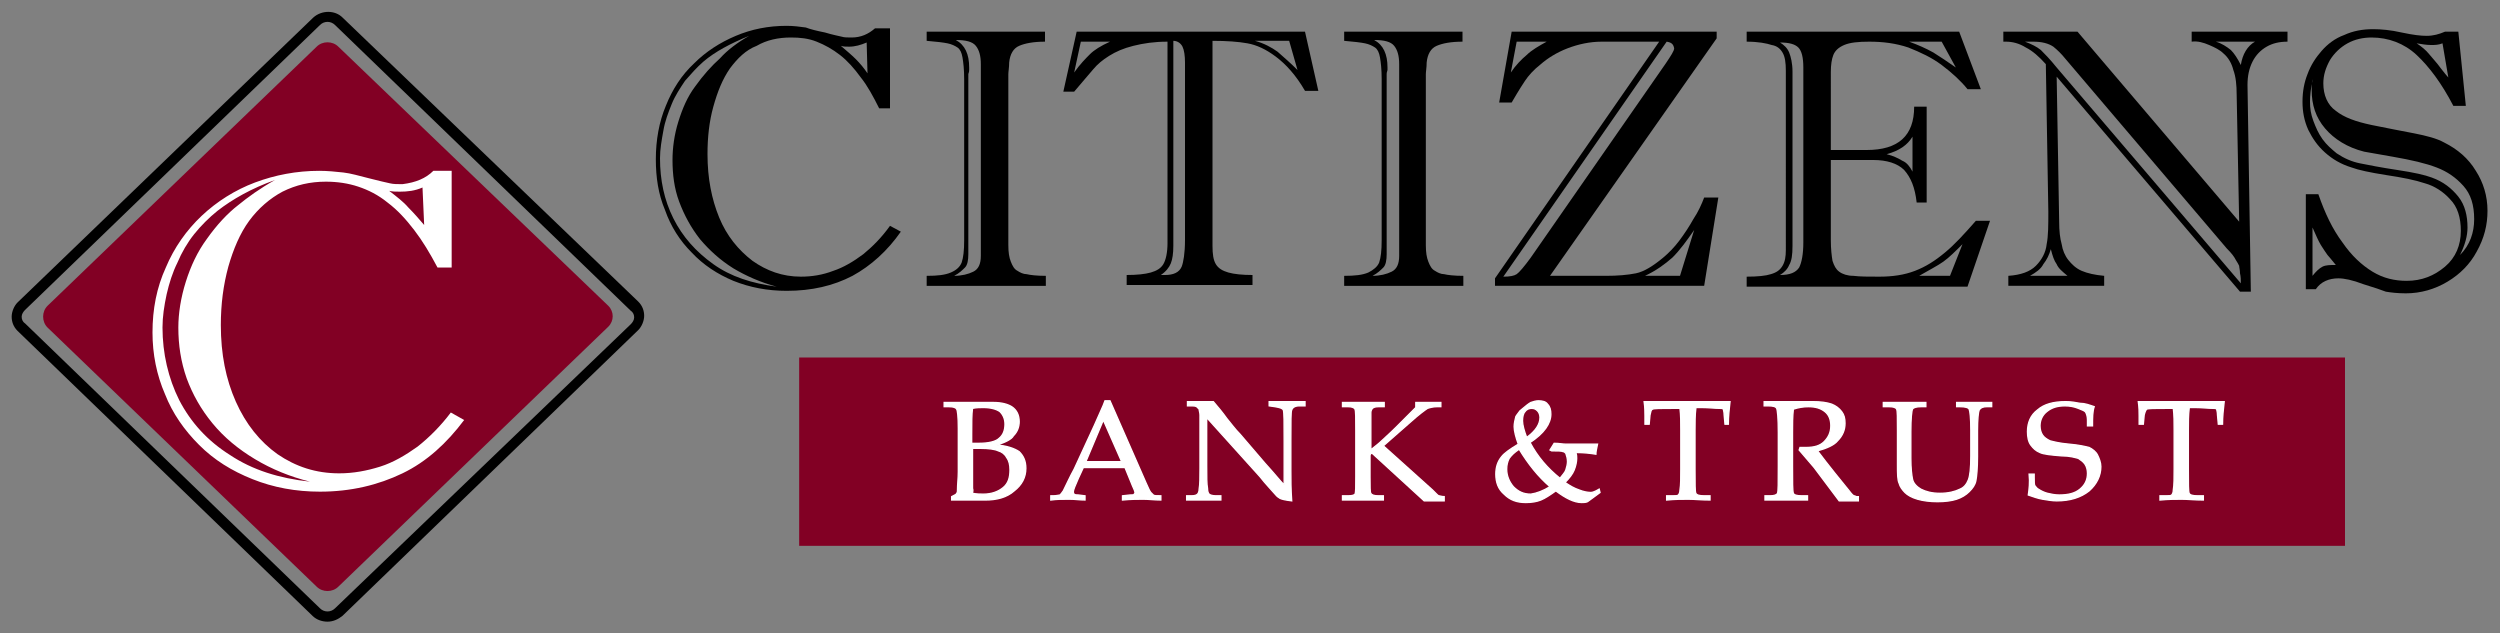 <?xml version="1.0" encoding="utf-8"?>
<!-- Generator: Adobe Illustrator 25.2.1, SVG Export Plug-In . SVG Version: 6.00 Build 0)  -->
<svg version="1.1" id="Layer_1" xmlns="http://www.w3.org/2000/svg" xmlns:xlink="http://www.w3.org/1999/xlink" x="0px" y="0px"
	 viewBox="0 0 300 76" style="enable-background:new 0 0 300 76;" xml:space="preserve">
<rect x="0" y="0" width="300" height="76" fill="#808080" stroke="none"/>
<style type="text/css">
	.st0{fill:#820024;}
	.st1{fill:#FFFFFF;}
	.st2{fill:none;stroke:#FFFFFF;stroke-width:0.165;stroke-miterlimit:3.864;}
</style>
<g>
	<path class="st0" d="M5.7,36.7L38,5.6c0.7-0.7,1.9-0.7,2.6,0L73,36.7c0.7,0.7,0.7,1.8,0,2.5L40.6,70.4c-0.7,0.7-1.9,0.7-2.6,0
		L5.7,39.3C5,38.6,5,37.4,5.7,36.7"/>
	<g>
		<path d="M39.3,74.6c-0.6,0-1.3-0.2-1.8-0.7L2.1,39.7c-0.5-0.5-0.7-1.1-0.7-1.7s0.3-1.3,0.7-1.7v0L37.6,2.1c1-0.9,2.6-0.9,3.5,0
			l35.5,34.1c0.5,0.5,0.7,1.1,0.7,1.7s-0.3,1.3-0.7,1.7L41.1,73.9C40.6,74.3,40,74.6,39.3,74.6z M3,37.2c-0.2,0.2-0.4,0.5-0.4,0.8
			s0.1,0.6,0.4,0.8L38.4,73c0.5,0.5,1.3,0.5,1.8,0l35.5-34.1c0.2-0.2,0.4-0.5,0.4-0.8s-0.1-0.6-0.4-0.8L40.2,3
			c-0.5-0.5-1.3-0.5-1.8,0L3,37.2L3,37.2z"/>
	</g>
	<path class="st1" d="M50.9,27l-0.2-4.5c-0.9,0.4-1.8,0.5-2.7,0.5c-0.5,0-0.9,0-1.3-0.1c0.9,0.7,1.7,1.3,2.3,2
		C49.7,25.6,50.3,26.3,50.9,27 M33,21.6c-2.8,1-5.1,2.3-6.9,3.7c-1,0.8-2,1.8-2.8,2.8c-0.8,1-1.5,2.2-2,3.4c-0.6,1.2-1,2.5-1.3,3.8
		c-0.3,1.4-0.5,2.7-0.5,4c0,3.1,0.7,6.1,2,8.7c1.4,2.7,3.4,4.9,6.1,6.6c2.7,1.8,5.9,2.8,9.6,3.2c-2.4-0.6-4.6-1.5-6.6-2.7
		c-2-1.2-3.7-2.6-5.1-4.3c-1.4-1.7-2.4-3.5-3.1-5.4c-0.7-2-1-4-1-6.1c0-1.7,0.3-3.6,0.9-5.5c0.6-1.9,1.4-3.6,2.5-5.1
		c1.2-1.7,2.5-3.1,3.8-4.1C29.7,23.7,31.2,22.6,33,21.6 M52,20.5h2.2v11.6h-1.7c-0.9-1.7-1.8-3.2-2.8-4.5c-1-1.3-2-2.4-3.2-3.3
		c-1.1-0.9-2.3-1.5-3.5-1.9c-1.2-0.4-2.5-0.6-3.9-0.6c-1.9,0-3.6,0.4-5.2,1.2c-1.5,0.8-2.9,2-4,3.5c-1.1,1.5-1.9,3.4-2.5,5.5
		c-0.6,2.2-0.9,4.5-0.9,7c0,3.5,0.6,6.5,1.8,9.2c1.2,2.7,2.9,4.8,5,6.3c2.2,1.5,4.6,2.3,7.4,2.3c1.7,0,3.3-0.3,4.9-0.8
		c1.6-0.5,3.1-1.4,4.5-2.4c1.4-1.1,2.8-2.5,4-4.1l1.6,0.9c-2.1,2.8-4.5,5-7.4,6.4c-2.9,1.4-6.2,2.2-9.9,2.2c-2.9,0-5.6-0.5-8.1-1.5
		c-2.5-1-4.6-2.3-6.4-4.1c-1.8-1.8-3.2-3.8-4.1-6.1c-1-2.3-1.5-4.8-1.5-7.4c0-2.8,0.5-5.4,1.6-7.8c1-2.4,2.5-4.5,4.3-6.2
		c1.8-1.7,4-3.1,6.4-4c2.4-0.9,5-1.4,7.7-1.4c1,0,2,0.1,2.9,0.2c0.9,0.1,1.9,0.4,3.1,0.7c1.2,0.3,2,0.5,2.5,0.6
		c0.4,0.1,0.9,0.1,1.5,0.1C49.9,21.9,51.1,21.4,52,20.5"/>
	<path d="M104.1,8.8L104,5.1c-0.7,0.3-1.4,0.5-2.1,0.5c-0.4,0-0.7,0-1-0.1c0.7,0.6,1.3,1.1,1.8,1.6C103.2,7.6,103.7,8.2,104.1,8.8
		 M89.9,4.3c-2.2,0.9-4.1,1.9-5.5,3.1c-0.8,0.7-1.5,1.5-2.2,2.3c-0.6,0.9-1.2,1.8-1.6,2.8c-0.4,1-0.8,2-1,3.2
		c-0.2,1.1-0.4,2.2-0.4,3.3c0,2.6,0.5,5,1.6,7.2c1.1,2.2,2.7,4,4.8,5.5c2.1,1.5,4.6,2.3,7.6,2.7c-1.9-0.5-3.7-1.3-5.2-2.2
		c-1.6-1-2.9-2.2-4-3.5c-1.1-1.4-1.9-2.9-2.5-4.5c-0.6-1.6-0.8-3.3-0.8-5c0-1.4,0.2-3,0.7-4.6c0.5-1.6,1.1-3,2-4.2
		c1-1.4,2-2.5,3-3.4C87.3,6,88.5,5.1,89.9,4.3 M105,3.4h1.8v9.6h-1.3c-0.7-1.4-1.4-2.7-2.2-3.7c-0.8-1.1-1.6-2-2.5-2.7
		c-0.9-0.7-1.8-1.2-2.8-1.6c-1-0.4-2-0.5-3.1-0.5c-1.5,0-2.9,0.3-4.1,1C89.5,6,88.5,7,87.6,8.2c-0.9,1.3-1.5,2.8-2,4.6
		c-0.5,1.8-0.7,3.7-0.7,5.7c0,2.9,0.5,5.4,1.4,7.6c0.9,2.2,2.3,3.9,4,5.2c1.7,1.2,3.6,1.9,5.8,1.9c1.3,0,2.6-0.2,3.9-0.7
		c1.2-0.4,2.4-1.1,3.6-2c1.1-0.9,2.2-2,3.2-3.4l1.3,0.7c-1.6,2.3-3.6,4.1-5.8,5.3c-2.3,1.2-4.9,1.8-7.9,1.8c-2.3,0-4.4-0.4-6.4-1.2
		c-1.9-0.8-3.6-1.9-5-3.4c-1.4-1.4-2.5-3.1-3.2-5.1c-0.8-1.9-1.1-3.9-1.1-6.1c0-2.3,0.4-4.5,1.2-6.4c0.8-2,1.9-3.7,3.4-5.1
		c1.4-1.4,3.1-2.5,5-3.3c1.9-0.8,3.9-1.2,6.1-1.2c0.8,0,1.6,0.1,2.3,0.2C97.2,3.5,98,3.7,99,3.9c1,0.3,1.6,0.4,2,0.5
		c0.3,0.1,0.7,0.1,1.2,0.1C103.3,4.5,104.2,4.1,105,3.4"/>
	<path d="M116.2,8.9v21.6c0,0.7-0.1,1.3-0.4,1.6c-0.3,0.3-0.7,0.7-1.3,1c0.9,0,1.7-0.2,2.3-0.5c0.6-0.3,0.9-0.9,0.9-1.9v-23
		c0-1-0.2-1.7-0.6-2.2c-0.4-0.5-1.2-0.7-2.4-0.7c1.1,0.6,1.6,1.7,1.6,3.3c0,0.1,0,0.2,0,0.3C116.3,8.7,116.2,8.8,116.2,8.9
		 M111.1,3.8h14.3V5c-1.4,0-2.4,0.2-3.1,0.5c-0.7,0.3-1.1,1-1.2,2c0,0.6-0.1,1.1-0.1,1.4c0,0.4,0,0.5,0,0.5v20c0,0.9,0.1,1.5,0.3,2
		c0.2,0.5,0.4,0.9,0.8,1.1c0.3,0.2,0.7,0.4,1.1,0.4c0.4,0.1,1.2,0.2,2.3,0.2v1.2h-14.3v-1.2c1.3,0,2.2-0.1,2.9-0.4
		c0.7-0.3,1.1-0.7,1.3-1.2c0.2-0.6,0.3-1.4,0.3-2.7V9.5c0-1.2-0.1-2-0.2-2.6c-0.1-0.6-0.3-1-0.6-1.2c-0.3-0.2-0.7-0.4-1.2-0.5
		c-0.5-0.1-1.3-0.2-2.5-0.3V3.8z"/>
	<path d="M155.7,8.4l-1-3.5h-4.1c1.1,0.3,2,0.8,2.7,1.3C154.1,6.9,154.9,7.6,155.7,8.4 M142.2,28.8V7.5c0-0.8-0.1-1.5-0.3-1.9
		c-0.2-0.4-0.6-0.7-1.1-0.7v24.6c0,0.9-0.1,1.6-0.3,2.1c-0.2,0.5-0.6,1-1.2,1.4h0.5c1,0,1.7-0.3,2-1C142,31.5,142.2,30.4,142.2,28.8
		 M133.2,5h-3.5l-0.8,3.7c0.7-1,1.4-1.7,1.9-2.2C131.3,6,132.1,5.5,133.2,5 M129.2,3.8h27.4l1.6,7.1h-1.6c-1.1-1.9-2.3-3.2-3.5-4.1
		c-1.2-0.9-2.3-1.4-3.4-1.6c-1.1-0.2-2.5-0.3-4.2-0.3v24.6c0,1,0.1,1.7,0.4,2.2c0.3,0.5,0.8,0.8,1.5,1c0.7,0.2,1.7,0.3,2.9,0.3v1.2
		h-15.1v-1.2c1.2,0,2.2-0.1,2.9-0.3c0.7-0.2,1.2-0.5,1.5-1c0.3-0.5,0.5-1.4,0.5-2.5V5c-1.6,0-2.9,0.2-4.1,0.5
		c-1.2,0.3-2.1,0.7-2.9,1.2c-0.8,0.5-1.4,1-1.9,1.6c-0.5,0.6-1.3,1.5-2.3,2.7h-1.3L129.2,3.8z"/>
	<path d="M166.4,8.9v21.6c0,0.7-0.1,1.3-0.4,1.6c-0.3,0.3-0.7,0.7-1.3,1c0.9,0,1.7-0.2,2.3-0.5c0.6-0.3,0.9-0.9,0.9-1.9v-23
		c0-1-0.2-1.7-0.6-2.2c-0.4-0.5-1.2-0.7-2.4-0.7c1.1,0.6,1.6,1.7,1.6,3.3c0,0.1,0,0.2,0,0.3C166.4,8.7,166.4,8.8,166.4,8.9
		 M161.2,3.8h14.3V5c-1.4,0-2.4,0.2-3.1,0.5c-0.7,0.3-1.1,1-1.2,2c0,0.6-0.1,1.1-0.1,1.4c0,0.4,0,0.5,0,0.5v20c0,0.9,0.1,1.5,0.3,2
		c0.2,0.5,0.4,0.9,0.8,1.1c0.3,0.2,0.7,0.4,1.1,0.4c0.4,0.1,1.2,0.2,2.3,0.2v1.2h-14.3v-1.2c1.3,0,2.2-0.1,2.9-0.4
		c0.6-0.3,1.1-0.7,1.3-1.2c0.2-0.6,0.3-1.4,0.3-2.7V9.5c0-1.2-0.1-2-0.2-2.6c-0.1-0.6-0.3-1-0.6-1.2c-0.3-0.2-0.7-0.4-1.2-0.5
		c-0.5-0.1-1.3-0.2-2.5-0.3V3.8z"/>
	<path d="M197.4,33.1h4.2l1.7-5.5c-0.9,1.3-1.7,2.4-2.6,3.3C199.8,31.7,198.7,32.5,197.4,33.1 M185.6,5H182l-0.7,3.7
		c0.6-0.9,1.3-1.6,1.9-2.1C183.8,6,184.7,5.5,185.6,5 M200,5l-19.6,28.2c0.8,0,1.3-0.1,1.6-0.3c0.3-0.2,0.9-0.9,1.7-2l16.2-23.3
		c0.6-0.9,1-1.5,1-1.8C200.8,5.3,200.6,5.1,200,5 M204.5,23.7h1.7l-1.7,10.6h-25.1v-0.9L199.1,5h-6.9c-1.4,0-2.8,0.3-4.1,0.8
		c-1.3,0.5-2.4,1.2-3.2,1.9c-0.9,0.7-1.5,1.4-1.9,2c-0.8,1.2-1.3,2.1-1.6,2.6h-1.5l1.5-8.5h24.6v0.8L186,33.1h6.7
		c1.4,0,2.6-0.1,3.6-0.3c1-0.2,2.1-0.9,3.3-1.9c0.6-0.5,1.3-1.2,1.9-2c0.6-0.8,1.2-1.7,1.7-2.6C203.8,25.4,204.2,24.5,204.5,23.7"/>
	<path d="M234,33.1l1.5-3.8c-0.9,0.9-1.6,1.6-2.3,2.1c-0.7,0.5-1.7,1-2.9,1.7H234z M233,5h-3.9c1.1,0.4,2,0.8,2.9,1.3
		c0.8,0.5,1.7,1.1,2.7,1.8L233,5z M229.5,20.6v-4.2c-0.6,1-1.6,1.7-3.1,2.1c0.8,0.2,1.4,0.5,1.9,0.8C228.8,19.5,229.2,20,229.5,20.6
		 M215.1,8.6v20.9c0,1.1-0.1,1.8-0.4,2.3c-0.2,0.5-0.6,0.9-1.1,1.2c1.2,0,1.9-0.3,2.3-0.9c0.3-0.6,0.5-1.6,0.5-3v-21
		c0-1.2-0.2-2-0.6-2.4c-0.4-0.4-1.1-0.6-2.2-0.6c0.5,0.3,0.9,0.7,1.1,1.2C214.9,6.8,215.1,7.6,215.1,8.6 M219.7,19.2v9.6
		c0,1.1,0.1,1.9,0.2,2.5c0.2,0.6,0.4,1,0.8,1.3c0.4,0.3,1,0.5,1.7,0.5c0.8,0.1,1.8,0.1,3.1,0.1c1.6,0,3-0.2,4.3-0.7
		c1.3-0.5,2.4-1.2,3.6-2.2c1.1-0.9,2.3-2.2,3.7-3.8h1.7l-2.7,7.9h-26.5v-1.2c1.3,0,2.3-0.1,2.9-0.3c0.7-0.2,1.1-0.5,1.4-1
		c0.3-0.5,0.4-1.1,0.4-1.9V8.5c0-1-0.1-1.7-0.4-2.2c-0.3-0.5-0.7-0.8-1.3-0.9C212,5.2,211,5,209.6,5V3.8h25.5l2.6,6.9h-1.6
		c-0.8-1-1.9-2-3.1-2.9c-1.2-0.9-2.5-1.5-4-2.1C227.5,5.2,226,5,224.3,5c-1.3,0-2.3,0.1-3,0.4c-0.7,0.3-1.1,0.7-1.3,1.2
		c-0.2,0.5-0.3,1.2-0.3,2V18h4.3c3.8,0,5.7-1.7,5.7-5.2h1.5v11.5H230c-0.2-1.8-0.7-3-1.5-3.9c-0.8-0.8-2.1-1.2-3.7-1.2H219.7z"/>
	<path d="M270.6,5h-4.7c0.7,0.2,1.3,0.6,1.8,1c0.4,0.4,0.8,1,1.2,1.8C269.1,6.5,269.7,5.5,270.6,5 M243.6,33.1h4.5
		c-0.6-0.5-1.1-0.9-1.3-1.4c-0.3-0.4-0.5-1-0.7-1.8c-0.2,0.7-0.5,1.3-0.9,1.8C244.9,32.3,244.3,32.7,243.6,33.1 M267.2,29.8L247.8,7
		c-0.4-0.5-0.9-1-1.4-1.4C245.8,5.2,245,5,244,5h-1c0.8,0.3,1.4,0.6,1.9,1c0.4,0.4,1.1,1.1,1.9,2.1L268.9,34c0-0.4,0-0.8-0.1-1.2
		c0-0.4-0.1-0.7-0.1-0.9c-0.1-0.2-0.2-0.4-0.4-0.7C268.1,30.8,267.8,30.4,267.2,29.8 M263,5V3.8h11.5V5c-1,0-1.8,0.2-2.5,0.6
		c-0.7,0.4-1.3,1-1.7,1.8c-0.4,0.8-0.6,1.7-0.6,2.8l0.4,24.8h-1.3l-22-25.8l0.3,17.4c0,1.1,0.1,2,0.3,2.7c0.1,0.7,0.4,1.4,0.8,1.9
		c0.4,0.5,0.9,1,1.6,1.3c0.7,0.3,1.6,0.5,2.7,0.6v1.2H241v-1.2c1.5-0.1,2.6-0.5,3.3-1.2c0.7-0.7,1.2-1.6,1.3-2.6
		c0.2-1,0.2-2.3,0.2-3.9l-0.3-17.7c-0.8-0.9-1.6-1.6-2.4-2c-0.8-0.5-1.6-0.7-2.4-0.7h-0.3V3.8h8.9l19.4,22.8l-0.3-15.2
		c0-1.2-0.1-2.2-0.4-3c-0.2-0.8-0.6-1.5-1.2-2c-0.4-0.4-1-0.7-1.7-1C264.4,5.1,263.7,4.9,263,5"/>
	<path d="M293.8,9.3l-0.7-4.1c-0.5,0.2-0.9,0.2-1.4,0.2c-0.5,0-1.1-0.1-1.7-0.2c0.6,0.4,1.1,0.8,1.5,1.3c0.4,0.5,0.9,1,1.4,1.7
		C293.3,8.7,293.6,9.1,293.8,9.3 M277.5,27.3v5.8c0.4-0.5,0.8-0.9,1.2-1.1c0.4-0.2,0.9-0.2,1.6-0.2c-0.5-0.6-0.8-1-1-1.2
		c-0.2-0.3-0.5-0.7-0.8-1.2C278.2,28.9,277.9,28.2,277.5,27.3 M277.5,9.5c-0.2,1.1-0.3,2-0.3,2.7c0,0.8,0.1,1.5,0.4,2.3
		c0.3,0.8,0.6,1.5,1.1,2.2c0.5,0.7,1.1,1.2,1.7,1.7c0.9,0.6,1.8,1,2.8,1.2c1,0.2,2.5,0.5,4.5,0.8c2,0.3,3.3,0.6,4.1,0.9
		c1.4,0.5,2.4,1.3,3.2,2.3c0.8,1,1.1,2.3,1.1,3.7c0,1-0.3,2.1-0.9,3.3c1.2-1.2,1.7-2.7,1.7-4.3c0-1.7-0.4-3-1.3-4
		c-0.9-1-1.9-1.7-3.2-2.2c-1.3-0.5-3-0.9-5.3-1.3c-2.2-0.4-3.4-0.6-3.4-0.6c-2-0.5-3.6-1.5-4.7-2.8c-1.1-1.3-1.6-2.8-1.6-4.6
		c0-0.3,0-0.6,0-0.8C277.5,9.8,277.5,9.6,277.5,9.5 M276.8,23.3h1.4c0.8,2.3,1.7,4.2,2.9,5.8c1.1,1.6,2.3,2.7,3.6,3.5
		c1.3,0.8,2.7,1.1,4.1,1.1c1.8,0,3.3-0.6,4.6-1.7c1.3-1.1,1.9-2.6,1.9-4.3c0-1.6-0.4-2.9-1.3-3.8c-0.8-0.9-1.9-1.6-3-1.9
		c-1.2-0.4-2.7-0.7-4.7-1c-1.9-0.3-3.3-0.6-4.1-0.9c-1.3-0.4-2.3-1-3.2-1.8c-0.9-0.8-1.5-1.7-2-2.7c-0.5-1.1-0.7-2.2-0.7-3.4
		c0-1.2,0.2-2.3,0.6-3.3c0.4-1.1,1-2,1.7-2.8c0.7-0.8,1.6-1.5,2.7-1.9c1.1-0.5,2.2-0.7,3.5-0.7c0.9,0,2.1,0.1,3.4,0.4
		c1.4,0.3,2.3,0.4,3,0.4c0.8,0,1.5-0.2,2.2-0.5h1.6l0.9,8.9h-1.5c-1.4-2.7-2.9-4.7-4.4-6.1c-1.5-1.4-3.4-2.1-5.4-2.1
		c-1,0-2,0.2-2.9,0.7c-0.9,0.5-1.6,1.2-2.1,2c-0.5,0.9-0.8,1.8-0.8,2.8c0,1.4,0.5,2.6,1.5,3.3c1,0.8,2.4,1.3,4.3,1.7
		c1.9,0.4,3.6,0.7,5.1,1c1.5,0.3,2.7,0.6,3.6,1.1c1.6,0.8,2.9,1.9,3.8,3.4c0.9,1.4,1.4,3,1.4,4.8c0,1.7-0.4,3.3-1.3,4.9
		c-0.8,1.5-2,2.7-3.5,3.6c-1.5,0.9-3.2,1.4-5,1.4c-1,0-1.8-0.1-2.4-0.2c-0.5-0.2-1.4-0.5-2.7-0.9c-1.3-0.5-2.3-0.7-3-0.7
		c-1.1,0-2.1,0.4-2.7,1.3h-1.2V23.3z"/>
	<rect x="95.9" y="42.9" class="st0" width="185.5" height="22.6"/>
	<path class="st1" d="M116.7,59.2c0.5,0.1,1,0.1,1.3,0.1c1,0,1.8-0.3,2.4-0.8c0.6-0.5,0.8-1.2,0.8-2.1c0-0.6-0.1-1.1-0.4-1.5
		c-0.2-0.4-0.6-0.7-1-0.8c-0.4-0.2-1.2-0.3-2.1-0.3c-0.3,0-0.6,0-1,0v2.9l0,1c0,0.4,0,0.7,0,0.9C116.8,58.9,116.7,59,116.7,59.2
		 M116.7,53.2c0.3,0,0.6,0,0.8,0c1.1,0,2-0.2,2.4-0.6c0.5-0.4,0.7-1,0.7-1.7c0-0.6-0.2-1.1-0.6-1.5c-0.4-0.3-1.1-0.5-2-0.5
		c-0.4,0-0.8,0-1.3,0.1c-0.1,0.7-0.1,1.7-0.1,3.1V53.2z M119.6,53.4c1.2,0.1,2.1,0.4,2.7,0.8c0.5,0.5,0.8,1.1,0.8,2
		c0,1.1-0.5,2-1.4,2.7c-0.9,0.8-2.1,1.1-3.5,1.1l-0.7,0c-0.6,0-1.1,0-1.5,0c-0.3,0-0.6,0-1.1,0l-0.7,0v-0.4c0.4-0.2,0.6-0.3,0.6-0.4
		c0.1-0.1,0.1-0.2,0.1-0.4c0-0.7,0.1-1.4,0.1-2.2v-5.2c0-1.4-0.1-2.2-0.2-2.3c-0.1-0.2-0.4-0.3-0.9-0.3h-0.6v-0.5h0.7l0.8,0
		c0.4,0,0.7,0,1,0c0.4,0,1.1,0,2.1,0l1.3,0c1,0,1.7,0.2,2.2,0.5c0.6,0.4,0.9,1,0.9,1.8c0,0.6-0.2,1.2-0.7,1.7
		C121.4,52.7,120.6,53.1,119.6,53.4"/>
	<path class="st2" d="M116.7,59.2c0.5,0.1,1,0.1,1.3,0.1c1,0,1.8-0.3,2.4-0.8c0.6-0.5,0.8-1.2,0.8-2.1c0-0.6-0.1-1.1-0.4-1.5
		c-0.2-0.4-0.6-0.7-1-0.8c-0.4-0.2-1.2-0.3-2.1-0.3c-0.3,0-0.6,0-1,0v2.9l0,1c0,0.4,0,0.7,0,0.9C116.8,58.9,116.7,59,116.7,59.2z
		 M116.7,53.2c0.3,0,0.6,0,0.8,0c1.1,0,2-0.2,2.4-0.6c0.5-0.4,0.7-1,0.7-1.7c0-0.6-0.2-1.1-0.6-1.5c-0.4-0.3-1.1-0.5-2-0.5
		c-0.4,0-0.8,0-1.3,0.1c-0.1,0.7-0.1,1.7-0.1,3.1V53.2z M119.6,53.4c1.2,0.1,2.1,0.4,2.7,0.8c0.5,0.5,0.8,1.1,0.8,2
		c0,1.1-0.5,2-1.4,2.7c-0.9,0.8-2.1,1.1-3.5,1.1l-0.7,0c-0.6,0-1.1,0-1.5,0c-0.3,0-0.6,0-1.1,0l-0.7,0v-0.4c0.4-0.2,0.6-0.3,0.6-0.4
		c0.1-0.1,0.1-0.2,0.1-0.4c0-0.7,0.1-1.4,0.1-2.2v-5.2c0-1.4-0.1-2.2-0.2-2.3c-0.1-0.2-0.4-0.3-0.9-0.3h-0.6v-0.5h0.7l0.8,0
		c0.4,0,0.7,0,1,0c0.4,0,1.1,0,2.1,0l1.3,0c1,0,1.7,0.2,2.2,0.5c0.6,0.4,0.9,1,0.9,1.8c0,0.6-0.2,1.2-0.7,1.7
		C121.4,52.7,120.6,53.1,119.6,53.4z"/>
	<path class="st1" d="M130.3,55.4h4.3l-2.2-5L130.3,55.4z M135,56.1h-5l-0.6,1.3c-0.4,0.9-0.6,1.4-0.6,1.6c0,0.1,0,0.2,0.1,0.3
		c0.1,0.1,0.3,0.1,0.5,0.1l0.8,0.1v0.5c-0.6,0-1.2-0.1-1.9-0.1c-0.8,0-1.5,0-2.2,0.1v-0.5l0.3,0c0.4,0,0.7-0.1,0.8-0.1
		c0.1-0.1,0.2-0.2,0.4-0.5c0.4-0.8,0.8-1.7,1.3-2.6l2.4-5.2c0.6-1.4,1.1-2.4,1.3-3h0.6l4.3,9.8c0.3,0.7,0.5,1.1,0.6,1.2
		c0.1,0.1,0.2,0.2,0.3,0.3c0.1,0.1,0.4,0.1,0.9,0.1v0.5c-0.7,0-1.5-0.1-2.1-0.1c-0.6,0-1.5,0-2.5,0.1v-0.5l0.9-0.1
		c0.3,0,0.5,0,0.5-0.1c0.1-0.1,0.1-0.1,0.1-0.2c0-0.1-0.1-0.4-0.3-0.8L135,56.1z"/>
	<path class="st2" d="M130.3,55.4h4.3l-2.2-5L130.3,55.4z M135,56.1h-5l-0.6,1.3c-0.4,0.9-0.6,1.4-0.6,1.6c0,0.1,0,0.2,0.1,0.3
		c0.1,0.1,0.3,0.1,0.5,0.1l0.8,0.1v0.5c-0.6,0-1.2-0.1-1.9-0.1c-0.8,0-1.5,0-2.2,0.1v-0.5l0.3,0c0.4,0,0.7-0.1,0.8-0.1
		c0.1-0.1,0.2-0.2,0.4-0.5c0.4-0.8,0.8-1.7,1.3-2.6l2.4-5.2c0.6-1.4,1.1-2.4,1.3-3h0.6l4.3,9.8c0.3,0.7,0.5,1.1,0.6,1.2
		c0.1,0.1,0.2,0.2,0.3,0.3c0.1,0.1,0.4,0.1,0.9,0.1v0.5c-0.7,0-1.5-0.1-2.1-0.1c-0.6,0-1.5,0-2.5,0.1v-0.5l0.9-0.1
		c0.3,0,0.5,0,0.5-0.1c0.1-0.1,0.1-0.1,0.1-0.2c0-0.1-0.1-0.4-0.3-0.8L135,56.1z"/>
	<path class="st1" d="M144.8,50.1v5.8c0,1.3,0,2.2,0.1,2.7c0,0.4,0.1,0.6,0.2,0.7c0.1,0.1,0.4,0.2,0.8,0.2l0.6,0v0.5
		c-0.6,0-1.2,0-1.7,0c-0.3,0-1.1,0-2.4,0v-0.5h0.6c0.4,0,0.6-0.1,0.7-0.2c0.1-0.1,0.2-0.3,0.2-0.6c0.1-0.6,0.1-1.4,0.1-2.5v-4.1
		c0-0.8,0-1.5,0-2.3c0-0.3-0.1-0.5-0.1-0.7c-0.1-0.1-0.2-0.2-0.3-0.3c-0.2-0.1-0.4-0.1-0.6-0.1h-0.5v-0.5c0.7,0,1.3,0,1.7,0
		c0.4,0,0.9,0,1.4,0c0.6,0.7,1.1,1.3,1.6,2c0.5,0.6,1,1.3,1.6,1.9l3,3.5c1.1,1.2,1.8,2.1,2.3,2.6v-5.3c0-2.2,0-3.4-0.1-3.7
		c-0.1-0.2-0.4-0.3-1-0.4l-0.7-0.1v-0.5c0.9,0,1.6,0,2.2,0c0.5,0,1.2,0,2.1,0v0.5h-0.7c-0.5,0-0.8,0.2-0.9,0.5
		c-0.1,0.2-0.1,1.4-0.1,3.6v3.7c0,1,0,2.2,0.1,3.6c-0.8-0.1-1.2-0.2-1.4-0.3c-0.1-0.1-0.2-0.1-0.4-0.3c-0.6-0.7-1.3-1.4-2-2.3
		L144.8,50.1z"/>
	<path class="st2" d="M144.8,50.1v5.8c0,1.3,0,2.2,0.1,2.7c0,0.4,0.1,0.6,0.2,0.7c0.1,0.1,0.4,0.2,0.8,0.2l0.6,0v0.5
		c-0.6,0-1.2,0-1.7,0c-0.3,0-1.1,0-2.4,0v-0.5h0.6c0.4,0,0.6-0.1,0.7-0.2c0.1-0.1,0.2-0.3,0.2-0.6c0.1-0.6,0.1-1.4,0.1-2.5v-4.1
		c0-0.8,0-1.5,0-2.3c0-0.3-0.1-0.5-0.1-0.7c-0.1-0.1-0.2-0.2-0.3-0.3c-0.2-0.1-0.4-0.1-0.6-0.1h-0.5v-0.5c0.7,0,1.3,0,1.7,0
		c0.4,0,0.9,0,1.4,0c0.6,0.7,1.1,1.3,1.6,2c0.5,0.6,1,1.3,1.6,1.9l3,3.5c1.1,1.2,1.8,2.1,2.3,2.6v-5.3c0-2.2,0-3.4-0.1-3.7
		c-0.1-0.2-0.4-0.3-1-0.4l-0.7-0.1v-0.5c0.9,0,1.6,0,2.2,0c0.5,0,1.2,0,2.1,0v0.5h-0.7c-0.5,0-0.8,0.2-0.9,0.5
		c-0.1,0.2-0.1,1.4-0.1,3.6v3.7c0,1,0,2.2,0.1,3.6c-0.8-0.1-1.2-0.2-1.4-0.3c-0.1-0.1-0.2-0.1-0.4-0.3c-0.6-0.7-1.3-1.4-2-2.3
		L144.8,50.1z"/>
	<path class="st1" d="M166,53.5l5.9,5.3l0.5,0.5c0.1,0.1,0.2,0.2,0.3,0.2c0.1,0,0.3,0.1,0.6,0.1v0.5c-0.5,0-0.9,0-1.2,0
		c-0.4,0-0.8,0-1.2,0l-5.9-5.4c-0.2-0.2-0.3-0.3-0.4-0.3c-0.1,0-0.2,0.1-0.2,0.3v2.5c0,1.2,0,1.9,0.1,2c0.1,0.2,0.4,0.3,0.9,0.3h0.6
		v0.5c-0.9,0-1.8,0-2.5,0c-0.8,0-1.6,0-2.4,0v-0.5h0.7c0.5,0,0.7-0.1,0.8-0.2c0.1-0.2,0.1-0.9,0.1-2.1v-5.5c0-1.5,0-2.4-0.1-2.6
		c-0.1-0.2-0.4-0.3-0.8-0.3h-0.7v-0.5c1,0,1.8,0,2.3,0c0.3,0,1.2,0,2.7,0v0.5l-0.7,0c-0.4,0-0.6,0.1-0.7,0.2
		c-0.1,0.1-0.2,0.3-0.2,0.5c0,0.3,0,1,0,2.2v2.2h0.1c0.5-0.4,0.9-0.7,1.2-1c0.3-0.3,0.9-0.8,1.7-1.6l2.4-2.4v-0.6c0.6,0,1.2,0,1.6,0
		c0.4,0,0.9,0,1.4,0v0.5h-0.5c-0.4,0-0.8,0.1-1.1,0.2c-0.3,0.2-1,0.7-2,1.6L166,53.5z"/>
	<path class="st2" d="M166,53.5l5.9,5.3l0.5,0.5c0.1,0.1,0.2,0.2,0.3,0.2c0.1,0,0.3,0.1,0.6,0.1v0.5c-0.5,0-0.9,0-1.2,0
		c-0.4,0-0.8,0-1.2,0l-5.9-5.4c-0.2-0.2-0.3-0.3-0.4-0.3c-0.1,0-0.2,0.1-0.2,0.3v2.5c0,1.2,0,1.9,0.1,2c0.1,0.2,0.4,0.3,0.9,0.3h0.6
		v0.5c-0.9,0-1.8,0-2.5,0c-0.8,0-1.6,0-2.4,0v-0.5h0.7c0.5,0,0.7-0.1,0.8-0.2c0.1-0.2,0.1-0.9,0.1-2.1v-5.5c0-1.5,0-2.4-0.1-2.6
		c-0.1-0.2-0.4-0.3-0.8-0.3h-0.7v-0.5c1,0,1.8,0,2.3,0c0.3,0,1.2,0,2.7,0v0.5l-0.7,0c-0.4,0-0.6,0.1-0.7,0.2
		c-0.1,0.1-0.2,0.3-0.2,0.5c0,0.3,0,1,0,2.2v2.2h0.1c0.5-0.4,0.9-0.7,1.2-1c0.3-0.3,0.9-0.8,1.7-1.6l2.4-2.4v-0.6c0.6,0,1.2,0,1.6,0
		c0.4,0,0.9,0,1.4,0v0.5h-0.5c-0.4,0-0.8,0.1-1.1,0.2c-0.3,0.2-1,0.7-2,1.6L166,53.5z"/>
	<path class="st1" d="M183.2,52.5c1.1-0.8,1.6-1.6,1.6-2.4c0-0.3-0.1-0.6-0.3-0.8c-0.2-0.2-0.4-0.3-0.7-0.3c-0.3,0-0.6,0.1-0.8,0.4
		c-0.2,0.2-0.3,0.6-0.3,1.1C182.7,51,182.9,51.7,183.2,52.5 M186,58.4c-1.4-1.2-2.6-2.7-3.7-4.5c-0.6,0.4-0.9,0.7-1.2,1.1
		c-0.2,0.4-0.3,0.8-0.3,1.3c0,0.8,0.3,1.5,0.8,2.1c0.6,0.6,1.2,0.9,2.1,0.9C184.4,59.2,185.2,58.9,186,58.4 M186,54l0.5-0.8
		c0.6,0,1,0.1,1.4,0.1l1.1,0c1.1,0,1.9,0,2.7,0c-0.1,0.5-0.2,0.9-0.2,1.2c-0.6-0.1-1.4-0.2-2.4-0.2c0.1,0.3,0.1,0.5,0.1,0.7
		c0,0.4-0.1,0.9-0.3,1.4c-0.2,0.5-0.6,1-1.1,1.5c0.6,0.4,1.1,0.7,1.7,0.9c0.5,0.2,1,0.3,1.4,0.3c0.2,0,0.5-0.1,1-0.4l0.1,0.4
		c-0.7,0.5-1.2,0.9-1.5,1.1c-0.2,0.1-0.5,0.1-0.7,0.1c-0.9,0-1.9-0.5-3.1-1.4c-0.7,0.5-1.3,0.9-1.8,1.1c-0.5,0.2-1.1,0.3-1.8,0.3
		c-1.1,0-1.9-0.3-2.6-1c-0.7-0.6-1-1.4-1-2.4c0-0.8,0.2-1.5,0.7-2.1c0.3-0.4,1-0.9,2-1.5c-0.3-0.8-0.5-1.6-0.5-2.1
		c0-0.4,0.1-0.8,0.2-1.2c0.1-0.2,0.3-0.4,0.5-0.7c0.7-0.6,1.1-0.9,1.3-1c0.3-0.1,0.6-0.2,0.9-0.2c0.5,0,0.9,0.1,1.1,0.4
		c0.3,0.3,0.4,0.7,0.4,1.2c0,1.1-0.8,2.3-2.5,3.4c0.9,1.7,2.1,3.1,3.6,4.3c0.3-0.4,0.6-0.7,0.7-1c0.1-0.3,0.2-0.7,0.2-1
		c0-0.4-0.1-0.7-0.2-1c-0.1-0.1-0.2-0.2-0.3-0.2c-0.2-0.1-0.7-0.1-1.4-0.1L186,54z"/>
	<path class="st2" d="M183.2,52.5c1.1-0.8,1.6-1.6,1.6-2.4c0-0.3-0.1-0.6-0.3-0.8c-0.2-0.2-0.4-0.3-0.7-0.3c-0.3,0-0.6,0.1-0.8,0.4
		c-0.2,0.2-0.3,0.6-0.3,1.1C182.7,51,182.9,51.7,183.2,52.5z M186,58.4c-1.4-1.2-2.6-2.7-3.7-4.5c-0.6,0.4-0.9,0.7-1.2,1.1
		c-0.2,0.4-0.3,0.8-0.3,1.3c0,0.8,0.3,1.5,0.8,2.1c0.6,0.6,1.2,0.9,2.1,0.9C184.4,59.2,185.2,58.9,186,58.4z M186,54l0.5-0.8
		c0.6,0,1,0.1,1.4,0.1l1.1,0c1.1,0,1.9,0,2.7,0c-0.1,0.5-0.2,0.9-0.2,1.2c-0.6-0.1-1.4-0.2-2.4-0.2c0.1,0.3,0.1,0.5,0.1,0.7
		c0,0.4-0.1,0.9-0.3,1.4c-0.2,0.5-0.6,1-1.1,1.5c0.6,0.4,1.1,0.7,1.7,0.9c0.5,0.2,1,0.3,1.4,0.3c0.2,0,0.5-0.1,1-0.4l0.1,0.4
		c-0.7,0.5-1.2,0.9-1.5,1.1c-0.2,0.1-0.5,0.1-0.7,0.1c-0.9,0-1.9-0.5-3.1-1.4c-0.7,0.5-1.3,0.9-1.8,1.1c-0.5,0.2-1.1,0.3-1.8,0.3
		c-1.1,0-1.9-0.3-2.6-1c-0.7-0.6-1-1.4-1-2.4c0-0.8,0.2-1.5,0.7-2.1c0.3-0.4,1-0.9,2-1.5c-0.3-0.8-0.5-1.6-0.5-2.1
		c0-0.4,0.1-0.8,0.2-1.2c0.1-0.2,0.3-0.4,0.5-0.7c0.7-0.6,1.1-0.9,1.3-1c0.3-0.1,0.6-0.2,0.9-0.2c0.5,0,0.9,0.1,1.1,0.4
		c0.3,0.3,0.4,0.7,0.4,1.2c0,1.1-0.8,2.3-2.5,3.4c0.9,1.7,2.1,3.1,3.6,4.3c0.3-0.4,0.6-0.7,0.7-1c0.1-0.3,0.2-0.7,0.2-1
		c0-0.4-0.1-0.7-0.2-1c-0.1-0.1-0.2-0.2-0.3-0.2c-0.2-0.1-0.7-0.1-1.4-0.1L186,54z"/>
	<path class="st1" d="M203.5,49c-0.1,0.8-0.1,1.7-0.1,2.6v4.7c0,1.8,0,2.7,0.1,2.9c0.1,0.2,0.4,0.3,1,0.3h0.7v0.5
		c-1,0-1.9-0.1-2.6-0.1c-0.7,0-1.6,0-2.6,0.1v-0.5h0.7c0.4,0,0.6,0,0.7-0.1c0.1-0.1,0.2-0.3,0.2-0.6c0.1-0.6,0.1-1.5,0.1-2.5v-4.7
		c0-0.9,0-1.8-0.1-2.6h-0.9c-1.4,0-2.2,0-2.4,0.1c-0.2,0.1-0.2,0.3-0.3,0.7l-0.1,1.1h-0.5l0-1c0-0.4,0-1-0.1-1.7c3.1,0,4.9,0,5.5,0
		l4.8,0c-0.1,0.9-0.2,1.8-0.2,2.7H207l-0.1-1.1c0-0.4-0.1-0.6-0.1-0.7c-0.1-0.1-0.2-0.1-0.4-0.1c-0.6,0-1.4-0.1-2.2-0.1H203.5z"/>
	<path class="st2" d="M203.5,49c-0.1,0.8-0.1,1.7-0.1,2.6v4.7c0,1.8,0,2.7,0.1,2.9c0.1,0.2,0.4,0.3,1,0.3h0.7v0.5
		c-1,0-1.9-0.1-2.6-0.1c-0.7,0-1.6,0-2.6,0.1v-0.5h0.7c0.4,0,0.6,0,0.7-0.1c0.1-0.1,0.2-0.3,0.2-0.6c0.1-0.6,0.1-1.5,0.1-2.5v-4.7
		c0-0.9,0-1.8-0.1-2.6h-0.9c-1.4,0-2.2,0-2.4,0.1c-0.2,0.1-0.2,0.3-0.3,0.7l-0.1,1.1h-0.5l0-1c0-0.4,0-1-0.1-1.7c3.1,0,4.9,0,5.5,0
		l4.8,0c-0.1,0.9-0.2,1.8-0.2,2.7H207l-0.1-1.1c0-0.4-0.1-0.6-0.1-0.7c-0.1-0.1-0.2-0.1-0.4-0.1c-0.6,0-1.4-0.1-2.2-0.1H203.5z"/>
	<path class="st1" d="M218.1,54.1c0.6,0.8,1.3,1.7,2.1,2.7l1.7,2.1c0.3,0.4,0.5,0.6,0.6,0.6c0.1,0,0.2,0.1,0.3,0.1h0.2v0.5
		c-0.5,0-0.9,0-1.3,0c-0.3,0-0.7,0-1,0l-3-4c-0.6-0.7-1.2-1.4-1.8-2.1l0.1-0.3c0.3,0,0.6,0,0.7,0c1,0,1.7-0.2,2.2-0.7
		c0.5-0.5,0.8-1.1,0.8-1.9c0-0.7-0.2-1.3-0.7-1.7c-0.5-0.4-1.1-0.6-2-0.6c-0.6,0-1.2,0.1-1.8,0.3c-0.1,0.9-0.1,1.8-0.1,2.8v4
		c0,2,0,3,0.1,3.3c0.1,0.2,0.4,0.3,1,0.3h0.7v0.5c-1,0-1.7,0-2.4,0c-0.5,0-1.4,0-2.7,0v-0.5h0.6c0.5,0,0.8-0.1,0.9-0.3
		c0.1-0.2,0.1-1.3,0.1-3.3v-4c0-1.7-0.1-2.7-0.2-2.9c-0.1-0.2-0.4-0.3-1-0.3h-0.5v-0.5c1.1,0,1.9,0,2.4,0c0.4,0,0.9,0,1.6,0
		c0.8,0,1.4,0,1.8,0c1,0,1.7,0.1,2.3,0.3c0.5,0.2,0.9,0.5,1.2,0.9c0.3,0.4,0.4,0.8,0.4,1.4c0,0.8-0.3,1.5-0.9,2.1
		C220.1,53.4,219.2,53.8,218.1,54.1"/>
	<path class="st2" d="M218.1,54.1c0.6,0.8,1.3,1.7,2.1,2.7l1.7,2.1c0.3,0.4,0.5,0.6,0.6,0.6c0.1,0,0.2,0.1,0.3,0.1h0.2v0.5
		c-0.5,0-0.9,0-1.3,0c-0.3,0-0.7,0-1,0l-3-4c-0.6-0.7-1.2-1.4-1.8-2.1l0.1-0.3c0.3,0,0.6,0,0.7,0c1,0,1.7-0.2,2.2-0.7
		c0.5-0.5,0.8-1.1,0.8-1.9c0-0.7-0.2-1.3-0.7-1.7c-0.5-0.4-1.1-0.6-2-0.6c-0.6,0-1.2,0.1-1.8,0.3c-0.1,0.9-0.1,1.8-0.1,2.8v4
		c0,2,0,3,0.1,3.3c0.1,0.2,0.4,0.3,1,0.3h0.7v0.5c-1,0-1.7,0-2.4,0c-0.5,0-1.4,0-2.7,0v-0.5h0.6c0.5,0,0.8-0.1,0.9-0.3
		c0.1-0.2,0.1-1.3,0.1-3.3v-4c0-1.7-0.1-2.7-0.2-2.9c-0.1-0.2-0.4-0.3-1-0.3h-0.5v-0.5c1.1,0,1.9,0,2.4,0c0.4,0,0.9,0,1.6,0
		c0.8,0,1.4,0,1.8,0c1,0,1.7,0.1,2.3,0.3c0.5,0.2,0.9,0.5,1.2,0.9c0.3,0.4,0.4,0.8,0.4,1.4c0,0.8-0.3,1.5-0.9,2.1
		C220.1,53.4,219.2,53.8,218.1,54.1z"/>
	<path class="st1" d="M226,48.8v-0.5c1.2,0,2,0,2.6,0c0.6,0,1.4,0,2.5,0v0.5h-0.6c-0.5,0-0.9,0.1-1,0.3c-0.1,0.2-0.2,1.1-0.2,2.7V55
		c0,1.2,0.1,2,0.2,2.5c0.1,0.5,0.5,0.9,1,1.2c0.6,0.3,1.3,0.5,2.3,0.5c1,0,1.8-0.2,2.4-0.5c0.5-0.2,0.8-0.6,1-1.1
		c0.2-0.5,0.3-1.4,0.3-2.9v-3.1c0-1.4-0.1-2.3-0.2-2.5c-0.1-0.2-0.5-0.3-1.1-0.3h-0.4v-0.5c1.2,0,1.9,0,2.3,0c0.5,0,1.2,0,1.9,0v0.5
		h-0.6c-0.4,0-0.7,0.1-0.9,0.4c-0.1,0.2-0.2,1.1-0.2,2.5v3.1c0,1.4-0.1,2.4-0.2,2.9c-0.1,0.5-0.4,0.9-0.8,1.3
		c-0.4,0.4-0.9,0.7-1.5,0.9c-0.6,0.2-1.4,0.3-2.3,0.3c-0.9,0-1.7-0.1-2.4-0.3c-0.7-0.2-1.2-0.5-1.5-0.8c-0.3-0.3-0.6-0.7-0.7-1.1
		c-0.2-0.4-0.2-1.2-0.2-2.2l0-1.6v-2.5c0-1.6,0-2.4-0.1-2.6c-0.1-0.2-0.4-0.3-0.9-0.3H226z"/>
	<path class="st2" d="M226,48.8v-0.5c1.2,0,2,0,2.6,0c0.6,0,1.4,0,2.5,0v0.5h-0.6c-0.5,0-0.9,0.1-1,0.3c-0.1,0.2-0.2,1.1-0.2,2.7V55
		c0,1.2,0.1,2,0.2,2.5c0.1,0.5,0.5,0.9,1,1.2c0.6,0.3,1.3,0.5,2.3,0.5c1,0,1.8-0.2,2.4-0.5c0.5-0.2,0.8-0.6,1-1.1
		c0.2-0.5,0.3-1.4,0.3-2.9v-3.1c0-1.4-0.1-2.3-0.2-2.5c-0.1-0.2-0.5-0.3-1.1-0.3h-0.4v-0.5c1.2,0,1.9,0,2.3,0c0.5,0,1.2,0,1.9,0v0.5
		h-0.6c-0.4,0-0.7,0.1-0.9,0.4c-0.1,0.2-0.2,1.1-0.2,2.5v3.1c0,1.4-0.1,2.4-0.2,2.9c-0.1,0.5-0.4,0.9-0.8,1.3
		c-0.4,0.4-0.9,0.7-1.5,0.9c-0.6,0.2-1.4,0.3-2.3,0.3c-0.9,0-1.7-0.1-2.4-0.3c-0.7-0.2-1.2-0.5-1.5-0.8c-0.3-0.3-0.6-0.7-0.7-1.1
		c-0.2-0.4-0.2-1.2-0.2-2.2l0-1.6v-2.5c0-1.6,0-2.4-0.1-2.6c-0.1-0.2-0.4-0.3-0.9-0.3H226z"/>
	<path class="st1" d="M251.3,48.8c-0.2,0.6-0.2,1.3-0.2,2.3h-0.6v-0.7c0-0.4-0.1-0.7-0.2-0.9c-0.1-0.2-0.4-0.3-0.9-0.5
		c-0.5-0.2-1-0.3-1.6-0.3c-0.9,0-1.6,0.2-2.2,0.7c-0.5,0.4-0.8,1-0.8,1.7c0,0.4,0.1,0.8,0.3,1.1c0.2,0.3,0.5,0.5,0.9,0.7
		c0.4,0.1,1.1,0.3,2.3,0.4c1.2,0.1,2,0.3,2.4,0.4c0.4,0.2,0.8,0.5,1,0.9c0.2,0.4,0.4,0.9,0.4,1.4c0,1.1-0.5,2.1-1.4,2.9
		c-1,0.8-2.3,1.2-3.9,1.2c-0.5,0-1.1-0.1-1.7-0.2c-0.6-0.1-1.1-0.3-1.7-0.5c0.1-0.7,0.2-1.5,0.1-2.5h0.6v0.4c0,0.5,0,0.9,0.1,1
		c0.1,0.1,0.2,0.3,0.4,0.4c0.3,0.2,0.7,0.4,1.1,0.5c0.4,0.1,0.9,0.2,1.4,0.2c1.1,0,1.9-0.2,2.5-0.7c0.6-0.5,0.9-1.1,0.9-1.9
		c0-0.4-0.1-0.8-0.3-1.1c-0.2-0.3-0.5-0.5-0.8-0.7c-0.4-0.1-1-0.3-2-0.3c-1.3-0.1-2.2-0.2-2.6-0.4c-0.5-0.2-0.8-0.5-1.1-0.9
		c-0.3-0.4-0.4-1-0.4-1.6c0-1.1,0.4-2,1.2-2.6c0.8-0.7,1.9-1,3.4-1c0.6,0,1.2,0.1,1.7,0.2C250.2,48.4,250.7,48.6,251.3,48.8"/>
	<path class="st2" d="M251.3,48.8c-0.2,0.6-0.2,1.3-0.2,2.3h-0.6v-0.7c0-0.4-0.1-0.7-0.2-0.9c-0.1-0.2-0.4-0.3-0.9-0.5
		c-0.5-0.2-1-0.3-1.6-0.3c-0.9,0-1.6,0.2-2.2,0.7c-0.5,0.4-0.8,1-0.8,1.7c0,0.4,0.1,0.8,0.3,1.1c0.2,0.3,0.5,0.5,0.9,0.7
		c0.4,0.1,1.1,0.3,2.3,0.4c1.2,0.1,2,0.3,2.4,0.4c0.4,0.2,0.8,0.5,1,0.9c0.2,0.4,0.4,0.9,0.4,1.4c0,1.1-0.5,2.1-1.4,2.9
		c-1,0.8-2.3,1.2-3.9,1.2c-0.5,0-1.1-0.1-1.7-0.2c-0.6-0.1-1.1-0.3-1.7-0.5c0.1-0.7,0.2-1.5,0.1-2.5h0.6v0.4c0,0.5,0,0.9,0.1,1
		c0.1,0.1,0.2,0.3,0.4,0.4c0.3,0.2,0.7,0.4,1.1,0.5c0.4,0.1,0.9,0.2,1.4,0.2c1.1,0,1.9-0.2,2.5-0.7c0.6-0.5,0.9-1.1,0.9-1.9
		c0-0.4-0.1-0.8-0.3-1.1c-0.2-0.3-0.5-0.5-0.8-0.7c-0.4-0.1-1-0.3-2-0.3c-1.3-0.1-2.2-0.2-2.6-0.4c-0.5-0.2-0.8-0.5-1.1-0.9
		c-0.3-0.4-0.4-1-0.4-1.6c0-1.1,0.4-2,1.2-2.6c0.8-0.7,1.9-1,3.4-1c0.6,0,1.2,0.1,1.7,0.2C250.2,48.4,250.7,48.6,251.3,48.8z"/>
	<path class="st1" d="M262.7,49c-0.1,0.8-0.1,1.7-0.1,2.6v4.7c0,1.8,0,2.7,0.1,2.9c0.1,0.2,0.4,0.3,1,0.3h0.7v0.5
		c-1,0-1.9-0.1-2.6-0.1c-0.7,0-1.6,0-2.6,0.1v-0.5h0.7c0.4,0,0.6,0,0.7-0.1c0.1-0.1,0.2-0.3,0.2-0.6c0.1-0.6,0.1-1.5,0.1-2.5v-4.7
		c0-0.9,0-1.8-0.1-2.6H260c-1.4,0-2.2,0-2.4,0.1c-0.1,0.1-0.2,0.3-0.3,0.7l-0.1,1.1h-0.5l0-1c0-0.4,0-1-0.1-1.7c3.1,0,4.9,0,5.5,0
		l4.8,0c-0.1,0.9-0.2,1.8-0.2,2.7h-0.5l-0.1-1.1c0-0.4-0.1-0.6-0.1-0.7c-0.1-0.1-0.2-0.1-0.4-0.1c-0.6,0-1.4-0.1-2.2-0.1H262.7z"/>
	<path class="st2" d="M262.7,49c-0.1,0.8-0.1,1.7-0.1,2.6v4.7c0,1.8,0,2.7,0.1,2.9c0.1,0.2,0.4,0.3,1,0.3h0.7v0.5
		c-1,0-1.9-0.1-2.6-0.1c-0.7,0-1.6,0-2.6,0.1v-0.5h0.7c0.4,0,0.6,0,0.7-0.1c0.1-0.1,0.2-0.3,0.2-0.6c0.1-0.6,0.1-1.5,0.1-2.5v-4.7
		c0-0.9,0-1.8-0.1-2.6H260c-1.4,0-2.2,0-2.4,0.1c-0.1,0.1-0.2,0.3-0.3,0.7l-0.1,1.1h-0.5l0-1c0-0.4,0-1-0.1-1.7c3.1,0,4.9,0,5.5,0
		l4.8,0c-0.1,0.9-0.2,1.8-0.2,2.7h-0.5l-0.1-1.1c0-0.4-0.1-0.6-0.1-0.7c-0.1-0.1-0.2-0.1-0.4-0.1c-0.6,0-1.4-0.1-2.2-0.1H262.7z"/>
</g>
</svg>
